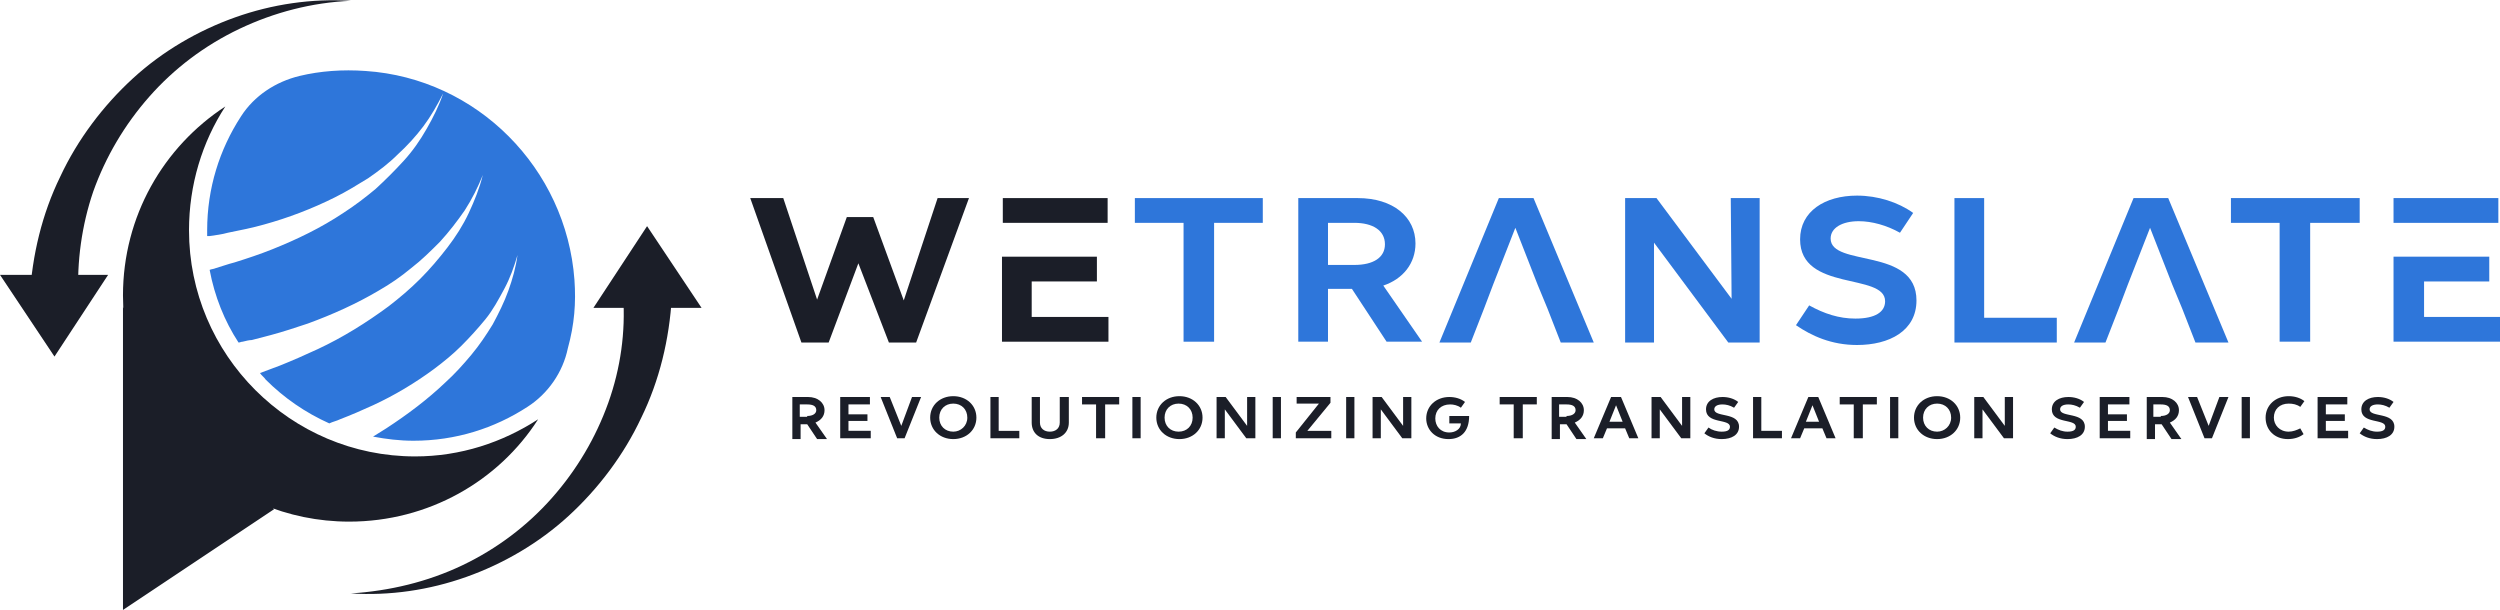 <?xml version="1.0" encoding="utf-8"?>
<!-- Generator: Adobe Illustrator 26.0.3, SVG Export Plug-In . SVG Version: 6.00 Build 0)  -->
<svg version="1.1" id="Layer_1" xmlns="http://www.w3.org/2000/svg" xmlns:xlink="http://www.w3.org/1999/xlink" x="0px" y="0px"
	 viewBox="0 0 302.9 73.9" style="enable-background:new 0 0 302.9 73.9;" xml:space="preserve">
<style type="text/css">
	.st0{fill:#2A2B79;}
	.st1{fill:#EF5323;}
	.st2{fill:#1B1E28;}
	.st3{fill:#2E76DA;}
	.st4{fill:#F2F9FB;}
	.st5{fill:#FFFFFF;}
	.st6{opacity:0.2;}
	.st7{fill:url(#SVGID_1_);}
	.st8{fill:url(#SVGID_00000040552243568909789200000004536264969366953099_);}
	.st9{fill:url(#SVGID_00000018955602888180023780000003747504005109898402_);}
	.st10{fill:url(#SVGID_00000083807353827033985850000000142545589447654334_);}
	.st11{fill:url(#SVGID_00000178166277778568807700000008678420511532071824_);}
	.st12{fill:url(#SVGID_00000021823658811224799110000014539313917387405703_);}
	.st13{fill:url(#SVGID_00000139259064995562876970000009664466839582304671_);}
	.st14{fill:url(#SVGID_00000177455987522426152240000011326383157667716273_);}
	.st15{fill:url(#SVGID_00000088843443133563551430000002480549617603291831_);}
	.st16{fill:url(#SVGID_00000015355346485232404780000001363436618914277017_);}
	.st17{fill:url(#SVGID_00000105389909072076394600000002974694866857570481_);}
	.st18{fill:url(#SVGID_00000156569156831187854270000017236008485262082971_);}
	.st19{fill:url(#SVGID_00000167377091562769727540000010666847353840369083_);}
	.st20{fill:url(#SVGID_00000075158469810516599110000000786864129760717230_);}
	.st21{fill:url(#SVGID_00000054243137473423608150000007060043885816643768_);}
	.st22{fill:url(#SVGID_00000098923245176823242510000011235963341364216983_);}
	.st23{fill:url(#SVGID_00000134213808994924683140000015877881226106838158_);}
	.st24{fill:url(#SVGID_00000147926748976791215750000011928844892985098926_);}
	.st25{fill:url(#SVGID_00000060733673025695345660000006722765627063042469_);}
	.st26{fill:url(#SVGID_00000098207225296876256910000010153764099441088441_);}
	.st27{fill:url(#SVGID_00000060736761571936511980000015673247263489684642_);}
	.st28{fill:url(#SVGID_00000091712396750270684790000009024780823375041206_);}
	.st29{fill:url(#SVGID_00000032634639672253456000000007875848999406765988_);}
	.st30{fill:url(#SVGID_00000176003450159277703470000000238148335429578368_);}
	.st31{fill:url(#SVGID_00000150097865287499525940000016160902370429411731_);}
	.st32{fill:url(#SVGID_00000006699753814423695650000015482056736493965739_);}
	.st33{fill:url(#SVGID_00000012467383322154560130000005906044023164396929_);}
	.st34{fill:url(#SVGID_00000074424182124869173460000011494473933967678607_);}
	.st35{fill:url(#SVGID_00000050633609566146277550000008935308808254686110_);}
	.st36{fill:url(#SVGID_00000127018993709066033580000016323683276468044424_);}
	.st37{fill:url(#SVGID_00000005254885838469751020000010641209106937831613_);}
	.st38{fill:url(#SVGID_00000098930884527653821750000003898505321599675046_);}
	.st39{fill:url(#SVGID_00000049216826017127132840000007948246901958166151_);}
	.st40{fill:url(#SVGID_00000052083396943906292210000003493413983228371631_);}
	.st41{fill:url(#SVGID_00000158736550076012716870000004274541338862245289_);}
	.st42{fill:url(#SVGID_00000182496483959773750320000000937172646974249116_);}
	.st43{fill:url(#SVGID_00000085228919310645386520000015169619350893419176_);}
	.st44{fill:url(#SVGID_00000009557161365055673820000008013084197921067193_);}
	.st45{fill:url(#SVGID_00000055671513462068266490000003760570021240354730_);}
	.st46{fill:url(#SVGID_00000145753275055217847720000017838850430909173396_);}
	.st47{fill:url(#SVGID_00000149358940923465653890000015734665634863776386_);}
	.st48{fill:#000125;}
	.st49{fill:#F9F9F9;}
	.st50{fill:#D2D2D2;}
	.st51{fill:#999999;}
	.st52{fill:url(#SVGID_00000142145441068066142030000001540236436474964137_);}
	.st53{fill:url(#SVGID_00000146489168684911188780000013442932157815910310_);}
	.st54{fill:url(#SVGID_00000052063938924483146470000004052682042591764622_);}
	.st55{fill:url(#SVGID_00000013168310504891129050000004195693179357102774_);}
	.st56{fill:url(#SVGID_00000124852908032419519250000013474181380940021407_);}
	.st57{fill:url(#SVGID_00000181084461147440639230000007531828009950084242_);}
	.st58{fill:url(#SVGID_00000094598437696100463450000004814916764527674265_);}
	.st59{fill:url(#SVGID_00000139251848397087839770000011731084391193195441_);}
	.st60{fill:url(#SVGID_00000077306577516998738180000010010537671812899505_);}
	.st61{fill:url(#SVGID_00000091735558857358080560000002525400111442596257_);}
	.st62{fill:url(#SVGID_00000082342462753700689790000011581206871543897244_);}
	.st63{fill:url(#SVGID_00000123434415762500325640000002929081795217248405_);}
	.st64{fill:url(#SVGID_00000030475461235669659990000009968576212132074374_);}
	.st65{fill:url(#SVGID_00000057134171736141935370000000147848509508879236_);}
	.st66{fill:url(#SVGID_00000019674751581403797260000000475818205609551284_);}
	.st67{fill:url(#SVGID_00000134242797397963908890000015494394607850376636_);}
	.st68{fill:url(#SVGID_00000142859439359561007100000001029417554195125693_);}
	.st69{fill:url(#SVGID_00000118389738940736134750000000046824307523299007_);}
	.st70{fill:url(#SVGID_00000137099098218476887780000017440160425970053271_);}
	.st71{fill:url(#SVGID_00000121257197178594442730000017826766237671545773_);}
	.st72{fill:url(#SVGID_00000003098191069744155470000005588639944536025480_);}
	.st73{fill:#F2F2F2;}
	.st74{clip-path:url(#XMLID_00000141414987004875731530000004341941394719905205_);}
	.st75{fill:#FFB500;}
</style>
<g>
	<g>
		<path class="st2" d="M3.6,36c0.3-5.1,1.5-10.1,3.7-14.6c2.1-4.5,5.2-8.6,8.8-11.9c3.6-3.3,7.9-5.8,12.4-7.4c4.5-1.6,9.3-2.3,14-2
			C37.8,0.3,33.2,1.5,29,3.5c-4.2,2-7.9,4.8-10.9,8.2c-3,3.4-5.3,7.3-6.8,11.5C9.9,27.3,9.3,31.7,9.5,36H3.6z"/>
	</g>
	<g>
		<g>
			<path class="st3" d="M69.6,33.9c-1-13.5-11.8-24.4-25.3-25.3c-2.8-0.2-5.5,0-8,0.6c-2.9,0.7-5.5,2.4-7.1,4.9l0,0
				c-2.6,4-4.1,8.7-4.1,13.8c0,0.2,0,0.5,0,0.7c0.1,0,0.2,0,0.3,0c0.7-0.1,1.5-0.2,2.2-0.4c1.5-0.3,3-0.6,4.4-1
				c2.9-0.8,5.8-1.9,8.6-3.3c1.4-0.7,2.7-1.5,4-2.3c1.3-0.9,2.5-1.8,3.6-2.9c1.1-1,2.2-2.2,3.1-3.4c0.9-1.2,1.7-2.6,2.4-4
				c-0.5,1.5-1.2,2.9-2,4.3c-0.8,1.4-1.7,2.7-2.8,3.9c-1.1,1.2-2.2,2.3-3.4,3.4c-1.2,1-2.5,2-3.9,2.9c-2.7,1.8-5.6,3.2-8.6,4.4
				c-1.5,0.6-3,1.1-4.6,1.6c-0.8,0.2-1.6,0.5-2.3,0.7c-0.2,0.1-0.5,0.1-0.7,0.2c0.6,3.2,1.8,6.2,3.5,8.8c0.2,0,0.3-0.1,0.5-0.1
				c0.4-0.1,0.8-0.2,1.1-0.2c0.8-0.2,1.5-0.4,2.3-0.6c1.5-0.4,3-0.9,4.5-1.4c3-1.1,5.9-2.4,8.6-4c1.4-0.8,2.7-1.7,3.9-2.7
				c1.3-1,2.4-2.1,3.5-3.2c1.1-1.2,2.1-2.5,3-3.8c0.9-1.4,1.6-2.8,2.2-4.3c-0.4,1.6-1,3.1-1.7,4.6c-0.7,1.5-1.6,2.9-2.6,4.2
				c-1,1.3-2.1,2.6-3.3,3.8c-1.2,1.2-2.5,2.3-3.8,3.3c-2.7,2-5.6,3.8-8.6,5.2c-1.5,0.7-3.1,1.4-4.6,2c-0.8,0.3-1.6,0.6-2.4,0.9
				c0,0,0,0,0,0c0.2,0.3,0.5,0.5,0.7,0.8c2.2,2.2,4.8,4,7.7,5.3c0.4-0.2,0.9-0.3,1.3-0.5c1.3-0.5,2.7-1.1,4-1.7
				c2.6-1.2,5.1-2.7,7.4-4.4c1.2-0.9,2.3-1.8,3.3-2.8c1-1,2-2.1,2.9-3.2c0.9-1.1,1.6-2.4,2.3-3.7c0.7-1.3,1.2-2.7,1.6-4.1
				c-0.2,1.5-0.6,2.9-1.1,4.3c-0.5,1.4-1.2,2.8-1.9,4.1c-0.8,1.3-1.6,2.5-2.6,3.7c-1,1.2-2,2.3-3.1,3.3c-2.2,2.1-4.6,3.9-7.2,5.6
				c-0.5,0.3-1.1,0.7-1.6,1c1.6,0.3,3.2,0.5,4.9,0.5c5.1,0,9.8-1.5,13.8-4.1c2.5-1.6,4.3-4.2,4.9-7.1C69.6,39.3,69.8,36.7,69.6,33.9
				z"/>
			<path class="st2" d="M50.3,55.3c-15.1,0-27.4-12.3-27.4-27.4c0-5.5,1.6-10.7,4.4-15c-7.5,4.9-12.4,13.3-12.4,22.9
				c0,15.1,12.3,27.4,27.4,27.4c9.6,0,18.1-4.9,22.9-12.4C60.9,53.6,55.8,55.3,50.3,55.3z"/>
		</g>
		<polyline class="st2" points="14.9,37.2 14.9,73.9 33.2,61.7 		"/>
	</g>
	<g>
		<path class="st2" d="M81.4,36c-0.3,5.1-1.5,10.1-3.7,14.6c-2.1,4.5-5.2,8.6-8.8,11.9c-3.6,3.3-7.9,5.8-12.4,7.4
			c-4.5,1.6-9.3,2.3-14,2c4.7-0.3,9.3-1.4,13.5-3.4c4.2-2,7.9-4.8,10.9-8.2c3-3.4,5.3-7.3,6.8-11.5c1.5-4.2,2.1-8.6,1.8-12.9H81.4z"
			/>
		<polygon class="st2" points="78.4,27.4 71.9,37.3 85,37.3 		"/>
	</g>
	<polygon class="st2" points="6.6,43.2 0,33.3 13.1,33.3 	"/>
	<path class="st2" d="M94.9,24L99,36.3l3.6-10h3.2l3.7,10.1l4.1-12.4h3.8l-6.4,17.5h-3.3l-3.7-9.6l-3.6,9.6h-3.3L90.9,24H94.9z"/>
	<path class="st2" d="M121.5,24h12.7v3h-12.7V24z M132.9,31.1v3h-7.9v4.3h9.3v3h-12.9V31.1H132.9z"/>
	<g>
		<path class="st3" d="M153,27h-5.9v14.4h-3.7V27h-5.9v-3H153V27z"/>
		<path class="st3" d="M157.2,24h7.3c4.3,0,7,2.3,7,5.5c0,2.4-1.5,4.3-3.9,5.1l4.7,6.8h-4.3l-4.2-6.4h-2.9v6.4h-3.6V24z M164.1,32.1
			c2.3,0,3.7-0.9,3.7-2.5c0-1.7-1.5-2.6-3.7-2.6h-3.2v5.1H164.1z"/>
		<path class="st3" d="M186.3,34.5l-2.7-6.9l-2.7,6.9l-1.1,2.9l-1.6,4.1h-3.8l7.2-17.5h4.2l7.3,17.5h-4l-1.6-4.1L186.3,34.5z"/>
		<path class="st3" d="M200.4,41.5h-3.5V24h3.8l9.1,12.2L209.7,24h3.5v17.5h-3.8l-9-12.1L200.4,41.5z"/>
		<path class="st3" d="M224.8,38.6c2.4,0,3.6-0.8,3.6-2.1c0-3.5-10.3-1.1-10.3-7.5c0-3.4,3-5.3,6.9-5.3c2.5,0,5,0.8,6.8,2.1
			l-1.6,2.4c-1.6-0.9-3.4-1.4-5-1.4c-2,0-3.4,0.8-3.4,2.1c0,3.5,10.4,1,10.4,7.5c0,3.7-3.3,5.4-7.2,5.4c-3.1,0-5.5-1.1-7.4-2.4
			l1.6-2.4C221,38,222.8,38.6,224.8,38.6z"/>
		<path class="st3" d="M236.8,24h3.6v14.5h8.8v3h-12.4V24z"/>
		<path class="st3" d="M263.2,34.5l-2.7-6.9l-2.7,6.9l-1.1,2.9l-1.6,4.1h-3.8l7.2-17.5h4.2l7.3,17.5h-4l-1.6-4.1L263.2,34.5z"/>
		<path class="st3" d="M285.8,27h-5.9v14.4h-3.7V27h-5.9v-3h15.6V27z"/>
		<path class="st3" d="M293.7,38.4v-4.3h7.9v-3H290v10.3h12.9v-3H293.7z M302.7,24H290v3h12.7V24z"/>
	</g>
	<g>
		<path class="st2" d="M95.8,48.1h2.1c1.2,0,2,0.7,2,1.6c0,0.7-0.4,1.2-1.1,1.5l1.4,2h-1.2l-1.2-1.8h-0.8v1.8h-1V48.1z M97.8,50.4
			c0.7,0,1.1-0.3,1.1-0.7c0-0.5-0.4-0.7-1.1-0.7h-0.9v1.5H97.8z"/>
		<path class="st2" d="M101.8,48.1h3.6V49h-2.6v1.2h2.3V51h-2.3v1.2h2.7v0.9h-3.7V48.1z"/>
		<path class="st2" d="M109.2,51.6l1.3-3.5h1.1l-2,5h-0.9l-2-5h1.1L109.2,51.6z"/>
		<path class="st2" d="M112.7,50.6c0-1.5,1.2-2.6,2.8-2.6c1.6,0,2.8,1.1,2.8,2.6c0,1.5-1.2,2.6-2.8,2.6
			C113.9,53.2,112.7,52.1,112.7,50.6z M117.2,50.6c0-1-0.7-1.7-1.7-1.7c-1,0-1.7,0.7-1.7,1.7c0,1,0.7,1.7,1.7,1.7
			C116.4,52.3,117.2,51.6,117.2,50.6z"/>
		<path class="st2" d="M120,48.1h1v4.1h2.5v0.9H120V48.1z"/>
		<path class="st2" d="M128.5,48.1h1v3.1c0,1.2-0.9,2-2.3,2c-1.4,0-2.2-0.8-2.2-2v-3.1h1v3.1c0,0.7,0.5,1.1,1.2,1.1
			c0.7,0,1.2-0.4,1.2-1.1V48.1z"/>
		<path class="st2" d="M135.6,49h-1.7v4.1h-1.1V49h-1.7v-0.9h4.5V49z"/>
		<path class="st2" d="M137.2,48.1h1v5h-1V48.1z"/>
		<path class="st2" d="M140.1,50.6c0-1.5,1.2-2.6,2.8-2.6c1.6,0,2.8,1.1,2.8,2.6c0,1.5-1.2,2.6-2.8,2.6
			C141.3,53.2,140.1,52.1,140.1,50.6z M144.5,50.6c0-1-0.7-1.7-1.7-1.7c-1,0-1.7,0.7-1.7,1.7c0,1,0.7,1.7,1.7,1.7
			C143.8,52.3,144.5,51.6,144.5,50.6z"/>
		<path class="st2" d="M148.4,53.1h-1v-5h1.1l2.6,3.5l0-3.5h1v5H151l-2.6-3.5L148.4,53.1z"/>
		<path class="st2" d="M154.2,48.1h1v5h-1V48.1z"/>
		<path class="st2" d="M161.3,53.1H157v-0.7l2.8-3.5h-2.7v-0.8h4.1v0.7l-2.8,3.4h2.9V53.1z"/>
		<path class="st2" d="M163.1,48.1h1v5h-1V48.1z"/>
		<path class="st2" d="M167.3,53.1h-1v-5h1.1l2.6,3.5l0-3.5h1v5h-1.1l-2.6-3.5L167.3,53.1z"/>
		<path class="st2" d="M175.6,51.2v-0.8h2.4c0,1.9-1,2.8-2.5,2.8c-1.7,0-2.7-1.2-2.7-2.5c0-1.5,1.2-2.6,2.8-2.6
			c0.7,0,1.4,0.2,1.9,0.6l-0.5,0.7c-0.4-0.3-0.9-0.4-1.3-0.4c-1.1,0-1.8,0.7-1.8,1.7c0,0.9,0.6,1.7,1.7,1.7c0.7,0,1.4-0.4,1.4-1.1
			H175.6z"/>
		<path class="st2" d="M186.2,49h-1.7v4.1h-1.1V49h-1.7v-0.9h4.5V49z"/>
		<path class="st2" d="M187.8,48.1h2.1c1.2,0,2,0.7,2,1.6c0,0.7-0.4,1.2-1.1,1.5l1.4,2h-1.2l-1.2-1.8h-0.8v1.8h-1V48.1z M189.8,50.4
			c0.7,0,1.1-0.3,1.1-0.7c0-0.5-0.4-0.7-1.1-0.7h-0.9v1.5H189.8z"/>
		<path class="st2" d="M196.9,51.9h-2.2l-0.5,1.2h-1.1l2.1-5h1.2l2.1,5h-1.1L196.9,51.9z M196.6,51.1l-0.8-2l-0.8,2H196.6z"/>
		<path class="st2" d="M201.1,53.1h-1v-5h1.1l2.6,3.5l0-3.5h1v5h-1.1l-2.6-3.5L201.1,53.1z"/>
		<path class="st2" d="M208.6,52.3c0.7,0,1-0.2,1-0.6c0-1-2.9-0.3-2.9-2.1c0-1,0.9-1.5,2-1.5c0.7,0,1.4,0.2,1.9,0.6l-0.5,0.7
			c-0.5-0.3-1-0.4-1.4-0.4c-0.6,0-1,0.2-1,0.6c0,1,3,0.3,3,2.1c0,1-0.9,1.5-2.1,1.5c-0.9,0-1.6-0.3-2.1-0.7l0.5-0.7
			C207.4,52.1,208,52.3,208.6,52.3z"/>
		<path class="st2" d="M212.4,48.1h1v4.1h2.5v0.9h-3.5V48.1z"/>
		<path class="st2" d="M220.8,51.9h-2.2l-0.5,1.2H217l2.1-5h1.2l2.1,5h-1.1L220.8,51.9z M220.4,51.1l-0.8-2l-0.8,2H220.4z"/>
		<path class="st2" d="M227.4,49h-1.7v4.1h-1.1V49h-1.7v-0.9h4.5V49z"/>
		<path class="st2" d="M229,48.1h1v5h-1V48.1z"/>
		<path class="st2" d="M231.9,50.6c0-1.5,1.2-2.6,2.8-2.6c1.6,0,2.8,1.1,2.8,2.6c0,1.5-1.2,2.6-2.8,2.6
			C233.1,53.2,231.9,52.1,231.9,50.6z M236.4,50.6c0-1-0.7-1.7-1.7-1.7c-1,0-1.7,0.7-1.7,1.7c0,1,0.7,1.7,1.7,1.7
			C235.6,52.3,236.4,51.6,236.4,50.6z"/>
		<path class="st2" d="M240.2,53.1h-1v-5h1.1l2.6,3.5l0-3.5h1v5h-1.1l-2.6-3.5L240.2,53.1z"/>
		<path class="st2" d="M250.5,52.3c0.7,0,1-0.2,1-0.6c0-1-2.9-0.3-2.9-2.1c0-1,0.9-1.5,2-1.5c0.7,0,1.4,0.2,1.9,0.6l-0.5,0.7
			c-0.5-0.3-1-0.4-1.4-0.4c-0.6,0-1,0.2-1,0.6c0,1,3,0.3,3,2.1c0,1-0.9,1.5-2.1,1.5c-0.9,0-1.6-0.3-2.1-0.7l0.5-0.7
			C249.4,52.1,249.9,52.3,250.5,52.3z"/>
		<path class="st2" d="M254.4,48.1h3.6V49h-2.6v1.2h2.3V51h-2.3v1.2h2.7v0.9h-3.7V48.1z"/>
		<path class="st2" d="M259.9,48.1h2.1c1.2,0,2,0.7,2,1.6c0,0.7-0.4,1.2-1.1,1.5l1.4,2h-1.2l-1.2-1.8h-0.8v1.8h-1V48.1z M261.8,50.4
			c0.7,0,1.1-0.3,1.1-0.7c0-0.5-0.4-0.7-1.1-0.7h-0.9v1.5H261.8z"/>
		<path class="st2" d="M267.6,51.6l1.3-3.5h1.1l-2,5h-0.9l-2-5h1.1L267.6,51.6z"/>
		<path class="st2" d="M271.6,48.1h1v5h-1V48.1z"/>
		<path class="st2" d="M279.1,52.6c-0.5,0.4-1.2,0.6-1.9,0.6c-1.6,0-2.7-1.1-2.7-2.6c0-1.5,1.2-2.6,2.8-2.6c0.7,0,1.4,0.2,1.9,0.6
			l-0.5,0.7c-0.4-0.3-0.9-0.4-1.4-0.4c-1.1,0-1.8,0.7-1.8,1.7c0,0.9,0.7,1.7,1.8,1.7c0.5,0,1-0.2,1.4-0.4L279.1,52.6z"/>
		<path class="st2" d="M280.8,48.1h3.6V49h-2.6v1.2h2.3V51h-2.3v1.2h2.7v0.9h-3.7V48.1z"/>
		<path class="st2" d="M288,52.3c0.7,0,1-0.2,1-0.6c0-1-2.9-0.3-2.9-2.1c0-1,0.9-1.5,2-1.5c0.7,0,1.4,0.2,1.9,0.6l-0.5,0.7
			c-0.5-0.3-1-0.4-1.4-0.4c-0.6,0-1,0.2-1,0.6c0,1,3,0.3,3,2.1c0,1-0.9,1.5-2.1,1.5c-0.9,0-1.6-0.3-2.1-0.7l0.5-0.7
			C286.9,52.1,287.4,52.3,288,52.3z"/>
	</g>
</g>
</svg>
